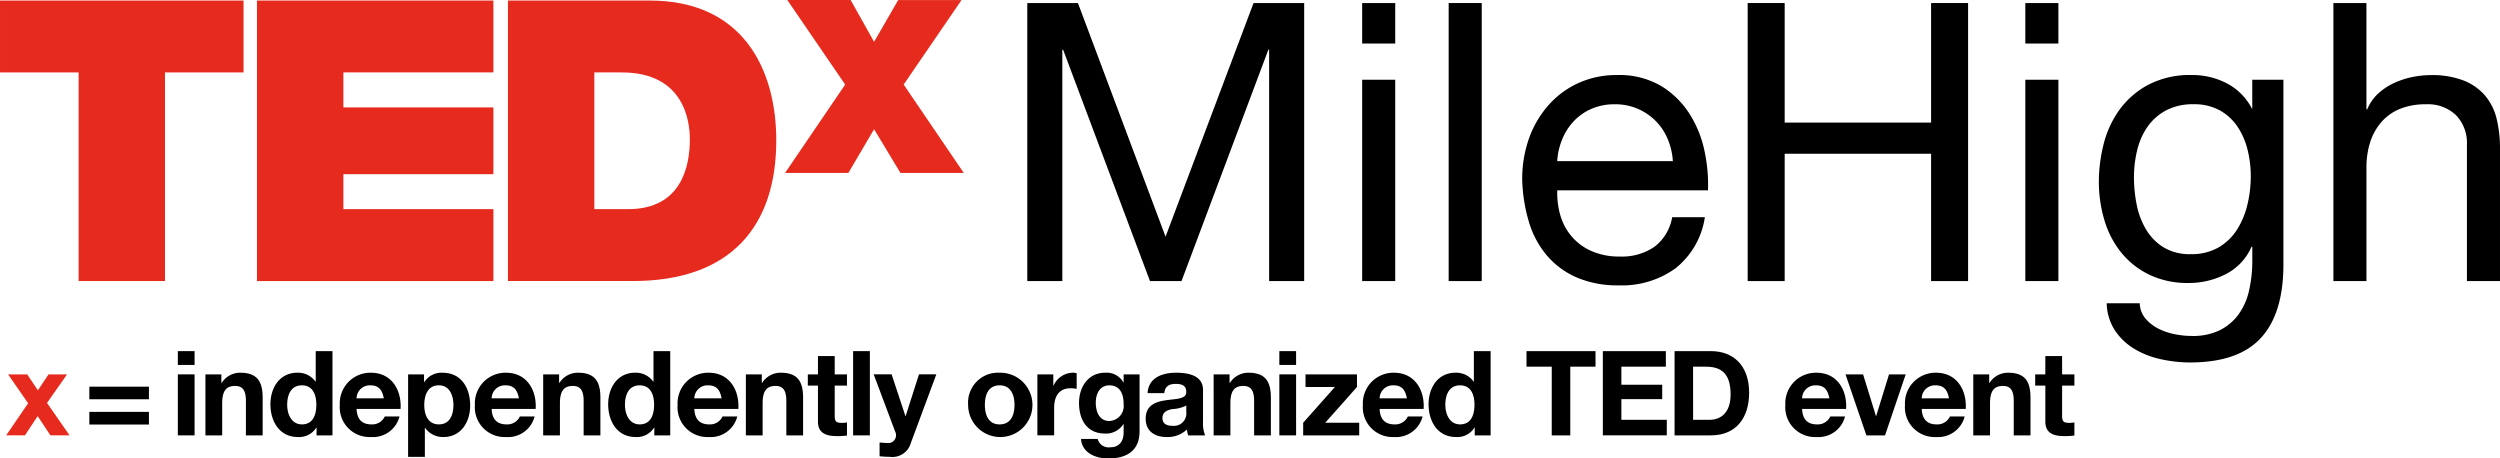<svg xmlns="http://www.w3.org/2000/svg" width="310.002" height="56.854" viewBox="0 0 310.002 56.854"><g id="TEDxMileHigh_SVG_logo" data-name="TEDxMileHigh SVG logo" transform="translate(-29.707 -36.814)"><g id="Group_1695" data-name="Group 1695" transform="translate(30.473 80.354)"><g id="Group_1694" data-name="Group 1694" transform="translate(0 0)"><path id="Path_4833" data-name="Path 4833" d="M34.755,181.633l-2.487-3.584h2.37l1.331,1.975,1.317-1.975h2.3l-2.487,3.54,2.794,4.023H37.52l-1.58-2.385-1.58,2.385H32.034Z" transform="translate(-32.034 -175.167)" fill="#e62b1e"></path><path id="Path_4834" data-name="Path 4834" d="M70.8,184.243H63.411v-1.565H70.8Zm0,3.131H63.411v-1.566H70.8Z" transform="translate(-53.098 -178.274)"></path><path id="Path_4835" data-name="Path 4835" d="M98.868,170.992H96.791V169.28h2.077Zm-2.077,1.17h2.077v7.564H96.791Z" transform="translate(-75.506 -169.28)"></path><path id="Path_4836" data-name="Path 4836" d="M107.205,177.631h1.975v1.053h.044a2.7,2.7,0,0,1,2.312-1.258c2.209,0,2.765,1.243,2.765,3.116v4.653h-2.077v-4.272c0-1.243-.366-1.858-1.332-1.858-1.126,0-1.609.629-1.609,2.165v3.965h-2.078Z" transform="translate(-82.497 -174.748)"></path><path id="Path_4837" data-name="Path 4837" d="M137.449,178.76h-.029a2.512,2.512,0,0,1-2.3,1.17c-2.282,0-3.394-1.961-3.394-4.053,0-2.034,1.127-3.921,3.35-3.921a2.646,2.646,0,0,1,2.253,1.126h.014v-3.8h2.078v10.446h-1.975Zm-1.814-5.238c-1.361,0-1.829,1.17-1.829,2.414,0,1.185.541,2.428,1.829,2.428,1.375,0,1.785-1.2,1.785-2.443S136.98,173.523,135.634,173.523Z" transform="translate(-98.96 -169.28)"></path><path id="Path_4838" data-name="Path 4838" d="M159.976,181.917c.058,1.317.7,1.917,1.858,1.917a1.71,1.71,0,0,0,1.639-.98H165.3a3.4,3.4,0,0,1-3.54,2.546,3.694,3.694,0,0,1-3.862-3.979,3.793,3.793,0,0,1,3.862-3.994c2.575,0,3.818,2.165,3.672,4.491Zm3.379-1.317c-.19-1.053-.644-1.609-1.653-1.609a1.637,1.637,0,0,0-1.726,1.609Z" transform="translate(-116.528 -174.748)"></path><path id="Path_4839" data-name="Path 4839" d="M183.667,177.631h1.975v.966h.029a2.516,2.516,0,0,1,2.253-1.17c2.37,0,3.438,1.917,3.438,4.067,0,2.019-1.112,3.906-3.321,3.906a2.684,2.684,0,0,1-2.268-1.141h-.029v3.6h-2.078Zm5.618,3.8c0-1.2-.483-2.443-1.814-2.443-1.36,0-1.8,1.215-1.8,2.443s.468,2.4,1.814,2.4S189.285,182.663,189.285,181.435Z" transform="translate(-133.827 -174.748)"></path><path id="Path_4840" data-name="Path 4840" d="M210.936,181.917c.058,1.317.7,1.917,1.858,1.917a1.71,1.71,0,0,0,1.639-.98h1.829a3.4,3.4,0,0,1-3.54,2.546,3.694,3.694,0,0,1-3.862-3.979,3.793,3.793,0,0,1,3.862-3.994c2.575,0,3.818,2.165,3.672,4.491Zm3.379-1.317c-.19-1.053-.644-1.609-1.653-1.609a1.637,1.637,0,0,0-1.726,1.609Z" transform="translate(-150.738 -174.748)"></path><path id="Path_4841" data-name="Path 4841" d="M234.627,177.631H236.6v1.053h.044a2.7,2.7,0,0,1,2.312-1.258c2.209,0,2.765,1.243,2.765,3.116v4.653h-2.078v-4.272c0-1.243-.366-1.858-1.331-1.858-1.126,0-1.609.629-1.609,2.165v3.965h-2.078Z" transform="translate(-168.037 -174.748)"></path><path id="Path_4842" data-name="Path 4842" d="M264.871,178.76h-.029a2.512,2.512,0,0,1-2.3,1.17c-2.282,0-3.394-1.961-3.394-4.053,0-2.034,1.127-3.921,3.35-3.921a2.646,2.646,0,0,1,2.253,1.126h.014v-3.8h2.077v10.446h-1.975Zm-1.814-5.238c-1.361,0-1.829,1.17-1.829,2.414,0,1.185.541,2.428,1.829,2.428,1.375,0,1.785-1.2,1.785-2.443S264.4,173.523,263.056,173.523Z" transform="translate(-184.499 -169.28)"></path><path id="Path_4843" data-name="Path 4843" d="M287.4,181.917c.058,1.317.7,1.917,1.858,1.917a1.71,1.71,0,0,0,1.639-.98h1.829a3.4,3.4,0,0,1-3.54,2.546,3.694,3.694,0,0,1-3.862-3.979,3.793,3.793,0,0,1,3.862-3.994c2.575,0,3.818,2.165,3.672,4.491Zm3.379-1.317c-.19-1.053-.644-1.609-1.653-1.609A1.637,1.637,0,0,0,287.4,180.6Z" transform="translate(-202.068 -174.748)"></path><path id="Path_4844" data-name="Path 4844" d="M311.089,177.631h1.975v1.053h.044a2.7,2.7,0,0,1,2.312-1.258c2.209,0,2.765,1.243,2.765,3.116v4.653h-2.078v-4.272c0-1.243-.366-1.858-1.331-1.858-1.126,0-1.609.629-1.609,2.165v3.965h-2.078Z" transform="translate(-219.367 -174.748)"></path><path id="Path_4845" data-name="Path 4845" d="M337.791,173.418h1.522v1.39h-1.522v3.745c0,.7.176.878.878.878a3.206,3.206,0,0,0,.644-.058V181a7.965,7.965,0,0,1-1.214.073c-1.273,0-2.385-.293-2.385-1.8v-4.462h-1.258v-1.39h1.258V171.15h2.077Z" transform="translate(-235.052 -170.535)"></path><path id="Path_4846" data-name="Path 4846" d="M351.545,169.28h2.078v10.446h-2.078Z" transform="translate(-246.525 -169.28)"></path><path id="Path_4847" data-name="Path 4847" d="M363.9,186.564a2.373,2.373,0,0,1-2.6,1.711,12.335,12.335,0,0,1-1.273-.073V186.49a11.1,11.1,0,0,0,1.214.073.979.979,0,0,0,.717-1.419l-2.663-7.1h2.224l1.712,5.179h.029l1.653-5.179h2.151Z" transform="translate(-251.724 -175.167)"></path><path id="Path_4848" data-name="Path 4848" d="M398.846,177.426a3.988,3.988,0,1,1-3.906,3.994A3.714,3.714,0,0,1,398.846,177.426Zm0,6.408c1.419,0,1.843-1.214,1.843-2.414s-.424-2.429-1.843-2.429-1.829,1.215-1.829,2.429S397.442,183.834,398.846,183.834Z" transform="translate(-275.657 -174.748)"></path><path id="Path_4849" data-name="Path 4849" d="M421.065,177.631h1.975v1.4h.029a2.674,2.674,0,0,1,2.414-1.609,1.556,1.556,0,0,1,.454.073v1.931a3.808,3.808,0,0,0-.746-.073c-1.522,0-2.048,1.1-2.048,2.429v3.409h-2.078Z" transform="translate(-293.195 -174.748)"></path><path id="Path_4850" data-name="Path 4850" d="M444.281,184.712c0,1.243-.439,3.35-3.921,3.35-1.492,0-3.233-.7-3.336-2.428h2.063a1.406,1.406,0,0,0,1.551,1.039c1.156,0,1.683-.79,1.668-1.873V183.8h-.029a2.556,2.556,0,0,1-2.268,1.17c-2.268,0-3.233-1.726-3.233-3.8,0-1.96,1.126-3.745,3.248-3.745a2.355,2.355,0,0,1,2.253,1.214h.029v-1.009h1.975Zm-1.975-3.394c0-1.229-.424-2.326-1.77-2.326-1.17,0-1.683,1.024-1.683,2.151,0,1.083.41,2.268,1.683,2.268A1.861,1.861,0,0,0,442.306,181.318Z" transform="translate(-303.742 -174.748)"></path><path id="Path_4851" data-name="Path 4851" d="M462.156,179.957c.117-1.946,1.858-2.531,3.555-2.531,1.507,0,3.321.337,3.321,2.151v3.935a3.874,3.874,0,0,0,.263,1.683h-2.107a3.108,3.108,0,0,1-.146-.732,3.469,3.469,0,0,1-2.546.936c-1.434,0-2.575-.717-2.575-2.268,0-1.712,1.287-2.121,2.575-2.3s2.458-.146,2.458-.995c0-.892-.614-1.024-1.346-1.024-.79,0-1.3.322-1.375,1.141Zm4.8,1.536a4.131,4.131,0,0,1-1.726.439c-.644.132-1.229.351-1.229,1.112s.6.965,1.273.965a1.544,1.544,0,0,0,1.682-1.741Z" transform="translate(-320.622 -174.748)"></path><path id="Path_4852" data-name="Path 4852" d="M487.558,177.631h1.975v1.053h.044a2.7,2.7,0,0,1,2.312-1.258c2.209,0,2.765,1.243,2.765,3.116v4.653h-2.077v-4.272c0-1.243-.366-1.858-1.332-1.858-1.126,0-1.609.629-1.609,2.165v3.965h-2.077Z" transform="translate(-337.832 -174.748)"></path><path id="Path_4853" data-name="Path 4853" d="M514.425,170.992h-2.077V169.28h2.077Zm-2.077,1.17h2.077v7.564h-2.077Z" transform="translate(-354.474 -169.28)"></path><path id="Path_4854" data-name="Path 4854" d="M521.338,184.047l3.935-4.433h-3.643v-1.565h6.379v1.565l-3.935,4.433h4.213v1.566h-6.949Z" transform="translate(-360.509 -175.167)"></path><path id="Path_4855" data-name="Path 4855" d="M545.936,181.917c.059,1.317.7,1.917,1.858,1.917a1.711,1.711,0,0,0,1.639-.98h1.828a3.4,3.4,0,0,1-3.54,2.546,3.694,3.694,0,0,1-3.862-3.979,3.793,3.793,0,0,1,3.862-3.994c2.575,0,3.818,2.165,3.672,4.491Zm3.379-1.317c-.19-1.053-.644-1.609-1.653-1.609a1.637,1.637,0,0,0-1.726,1.609Z" transform="translate(-375.627 -174.748)"></path><path id="Path_4856" data-name="Path 4856" d="M574.37,178.76h-.03a2.511,2.511,0,0,1-2.3,1.17c-2.282,0-3.394-1.961-3.394-4.053,0-2.034,1.127-3.921,3.35-3.921a2.646,2.646,0,0,1,2.253,1.126h.014v-3.8h2.078v10.446H574.37Zm-1.814-5.238c-1.361,0-1.829,1.17-1.829,2.414,0,1.185.541,2.428,1.829,2.428,1.375,0,1.784-1.2,1.784-2.443S573.9,173.523,572.555,173.523Z" transform="translate(-392.269 -169.28)"></path><path id="Path_4857" data-name="Path 4857" d="M608.721,171.211H605.59V169.28h8.558v1.931h-3.131v8.515h-2.3Z" transform="translate(-417.068 -169.28)"></path><path id="Path_4858" data-name="Path 4858" d="M634.385,169.28H642.2v1.931h-5.516v2.238h5.062v1.785h-5.062v2.56h5.632v1.931h-7.929Z" transform="translate(-436.398 -169.28)"></path><path id="Path_4859" data-name="Path 4859" d="M661.446,169.28h4.506c2.706,0,4.74,1.7,4.74,5.165,0,3.028-1.551,5.281-4.74,5.281h-4.506Zm2.3,8.515h2.048c1.331,0,2.6-.819,2.6-3.131,0-2.107-.731-3.453-3.014-3.453h-1.638Z" transform="translate(-454.565 -169.28)"></path><path id="Path_4860" data-name="Path 4860" d="M705.315,181.917c.058,1.317.7,1.917,1.858,1.917a1.711,1.711,0,0,0,1.639-.98h1.828a3.4,3.4,0,0,1-3.54,2.546,3.694,3.694,0,0,1-3.862-3.979,3.793,3.793,0,0,1,3.862-3.994c2.575,0,3.818,2.165,3.672,4.491Zm3.379-1.317c-.19-1.053-.644-1.609-1.653-1.609a1.637,1.637,0,0,0-1.726,1.609Z" transform="translate(-482.62 -174.748)"></path><path id="Path_4861" data-name="Path 4861" d="M730.837,185.613h-2.312l-2.589-7.564h2.18l1.594,5.164h.029l1.595-5.164H733.4Z" transform="translate(-497.858 -175.167)"></path><path id="Path_4862" data-name="Path 4862" d="M750.445,181.917c.058,1.317.7,1.917,1.858,1.917a1.711,1.711,0,0,0,1.639-.98h1.828a3.4,3.4,0,0,1-3.54,2.546,3.694,3.694,0,0,1-3.862-3.979,3.793,3.793,0,0,1,3.862-3.994c2.575,0,3.818,2.165,3.672,4.491Zm3.379-1.317c-.19-1.053-.644-1.609-1.653-1.609a1.637,1.637,0,0,0-1.726,1.609Z" transform="translate(-512.916 -174.748)"></path><path id="Path_4863" data-name="Path 4863" d="M774.137,177.631h1.975v1.053h.044a2.7,2.7,0,0,1,2.311-1.258c2.209,0,2.765,1.243,2.765,3.116v4.653h-2.077v-4.272c0-1.243-.366-1.858-1.331-1.858-1.127,0-1.61.629-1.61,2.165v3.965h-2.077Z" transform="translate(-530.215 -174.748)"></path><path id="Path_4864" data-name="Path 4864" d="M800.838,173.418h1.522v1.39h-1.522v3.745c0,.7.176.878.878.878a3.2,3.2,0,0,0,.644-.058V181a7.968,7.968,0,0,1-1.215.073c-1.273,0-2.385-.293-2.385-1.8v-4.462H797.5v-1.39h1.258V171.15h2.078Z" transform="translate(-545.901 -170.535)"></path></g></g><g id="Group_1699" data-name="Group 1699" transform="translate(29.708 36.814)"><g id="Group_1696" data-name="Group 1696" transform="translate(0 0.067)"><path id="Path_4865" data-name="Path 4865" d="M39.455,45.932H29.708V37.018h30.2v8.914H50.164V71.8H39.455Z" transform="translate(-29.708 -37.018)" fill="#e62b1e"></path><path id="Path_4866" data-name="Path 4866" d="M126.651,37.018h29.316v8.914h-18.6v4.334h18.6V58.55h-18.6v4.334h18.605V71.8H126.651Z" transform="translate(-94.787 -37.018)" fill="#e62b1e"></path><path id="Path_4867" data-name="Path 4867" d="M221.33,37.018h17.585c11.592,0,15.688,8.574,15.688,17.339,0,10.671-5.65,17.442-17.781,17.442H221.33Zm10.715,25.867h4.191c6.675,0,7.651-5.409,7.651-8.676,0-2.188-.686-8.276-8.432-8.276h-3.41Z" transform="translate(-158.346 -37.018)" fill="#e62b1e"></path></g><g id="Group_1698" data-name="Group 1698" transform="translate(97.347)"><g id="Group_1697" data-name="Group 1697"><path id="Path_4868" data-name="Path 4868" d="M340.183,58.259l-3.269-5.421-3.188,5.421h-7.851l7.454-10.96-7.177-10.484h7.854L336.914,42l2.992-5.182h7.852L340.583,47.3l7.454,10.96Z" transform="translate(-325.875 -36.814)" fill="#e62b1e"></path></g></g></g><g id="Group_1700" data-name="Group 1700" transform="translate(157.095 37.191)"><path id="Path_4869" data-name="Path 4869" d="M423.545,37.96l10.864,28.972L445.322,37.96H451.6V72.437h-4.346V43.754h-.1L436.389,72.437h-3.911L421.71,43.754h-.1V72.437h-4.346V37.96Z" transform="translate(-417.268 -37.96)"></path><path id="Path_4870" data-name="Path 4870" d="M543.6,42.982V37.96h4.1v5.022Zm4.1,4.491V72.437h-4.1V47.473Z" transform="translate(-502.078 -37.96)"></path><path id="Path_4871" data-name="Path 4871" d="M580.317,37.96V72.437h-4.1V37.96Z" transform="translate(-523.969 -37.96)"></path><path id="Path_4872" data-name="Path 4872" d="M623,89.088a11.331,11.331,0,0,1-7.05,2.124,12.823,12.823,0,0,1-5.191-.966,10.221,10.221,0,0,1-3.694-2.7,11.48,11.48,0,0,1-2.245-4.153,19.981,19.981,0,0,1-.845-5.263,15.02,15.02,0,0,1,.869-5.215,12.458,12.458,0,0,1,2.439-4.1A11.063,11.063,0,0,1,611,66.1a11.351,11.351,0,0,1,4.708-.966,10.243,10.243,0,0,1,5.529,1.376,10.939,10.939,0,0,1,3.525,3.5A13.842,13.842,0,0,1,626.6,74.65a19.869,19.869,0,0,1,.411,4.78H608.322a9.9,9.9,0,0,0,.386,3.114,7.037,7.037,0,0,0,1.4,2.607,6.9,6.9,0,0,0,2.463,1.811,8.491,8.491,0,0,0,3.525.676,7.1,7.1,0,0,0,4.273-1.207,5.837,5.837,0,0,0,2.2-3.67h4.056A9.978,9.978,0,0,1,623,89.088Zm-.99-16.031a7.034,7.034,0,0,0-1.5-2.245,7.124,7.124,0,0,0-2.221-1.5,7.036,7.036,0,0,0-2.825-.555,7.156,7.156,0,0,0-2.873.555,6.634,6.634,0,0,0-2.2,1.521,7.278,7.278,0,0,0-1.449,2.245,8.53,8.53,0,0,0-.628,2.728h14.341A8.428,8.428,0,0,0,622.011,73.057Z" transform="translate(-542.607 -56.205)"></path><path id="Path_4873" data-name="Path 4873" d="M693.62,37.96V52.784h18.156V37.96h4.587V72.437h-4.587V56.647H693.62v15.79h-4.587V37.96Z" transform="translate(-599.707 -37.96)"></path><path id="Path_4874" data-name="Path 4874" d="M793.774,42.982V37.96h4.1v5.022Zm4.1,4.491V72.437h-4.1V47.473Z" transform="translate(-670.02 -37.96)"></path><path id="Path_4875" data-name="Path 4875" d="M841.623,97.731q-2.8,3.042-8.788,3.042a16.99,16.99,0,0,1-3.549-.387A10.887,10.887,0,0,1,826,99.131a7.647,7.647,0,0,1-2.438-2.27,6.449,6.449,0,0,1-1.062-3.428h4.1a3.034,3.034,0,0,0,.7,1.883,5.125,5.125,0,0,0,1.594,1.255,7.732,7.732,0,0,0,2.052.7,11.06,11.06,0,0,0,2.125.217,7.619,7.619,0,0,0,3.429-.7,6.448,6.448,0,0,0,2.318-1.931,7.981,7.981,0,0,0,1.328-2.97,16.622,16.622,0,0,0,.411-3.814V86.432h-.1a6.9,6.9,0,0,1-3.211,3.4,9.981,9.981,0,0,1-4.563,1.086,10.993,10.993,0,0,1-4.877-1.014,10.2,10.2,0,0,1-3.477-2.728,11.594,11.594,0,0,1-2.1-4.008,16.529,16.529,0,0,1-.7-4.853,18.958,18.958,0,0,1,.579-4.563,12.443,12.443,0,0,1,1.931-4.249,10.578,10.578,0,0,1,3.573-3.139,11.116,11.116,0,0,1,5.456-1.231,9.219,9.219,0,0,1,4.346,1.038,7.321,7.321,0,0,1,3.09,3.115h.048V65.717h3.863V88.557Q844.424,94.688,841.623,97.731ZM836.384,86.5a6.736,6.736,0,0,0,2.294-2.221,10.165,10.165,0,0,0,1.28-3.115,15.107,15.107,0,0,0,.41-3.477,13.712,13.712,0,0,0-.386-3.235,9.051,9.051,0,0,0-1.231-2.873,6.412,6.412,0,0,0-2.2-2.052,6.528,6.528,0,0,0-3.283-.772,7.085,7.085,0,0,0-3.38.748,6.575,6.575,0,0,0-2.294,2,8.491,8.491,0,0,0-1.3,2.9,14.079,14.079,0,0,0-.411,3.428,17.153,17.153,0,0,0,.338,3.38,9.581,9.581,0,0,0,1.159,3.066,6.513,6.513,0,0,0,2.173,2.221,6.267,6.267,0,0,0,3.38.845A6.652,6.652,0,0,0,836.384,86.5Z" transform="translate(-688.657 -56.205)"></path><path id="Path_4876" data-name="Path 4876" d="M914.076,37.96V51.142h.1a5.456,5.456,0,0,1,1.352-1.955,7.687,7.687,0,0,1,1.955-1.3,10.165,10.165,0,0,1,2.27-.748,11.474,11.474,0,0,1,2.294-.242,10.835,10.835,0,0,1,4.1.676,6.76,6.76,0,0,1,2.656,1.883,7,7,0,0,1,1.424,2.873,15.471,15.471,0,0,1,.411,3.694V72.437h-4.1v-16.9a4.961,4.961,0,0,0-1.352-3.67,5.028,5.028,0,0,0-3.718-1.352,8.373,8.373,0,0,0-3.259.579,6.117,6.117,0,0,0-2.294,1.642,7.073,7.073,0,0,0-1.376,2.487,10.1,10.1,0,0,0-.459,3.115v14.1h-4.1V37.96Z" transform="translate(-748.025 -37.96)"></path></g></g></svg>